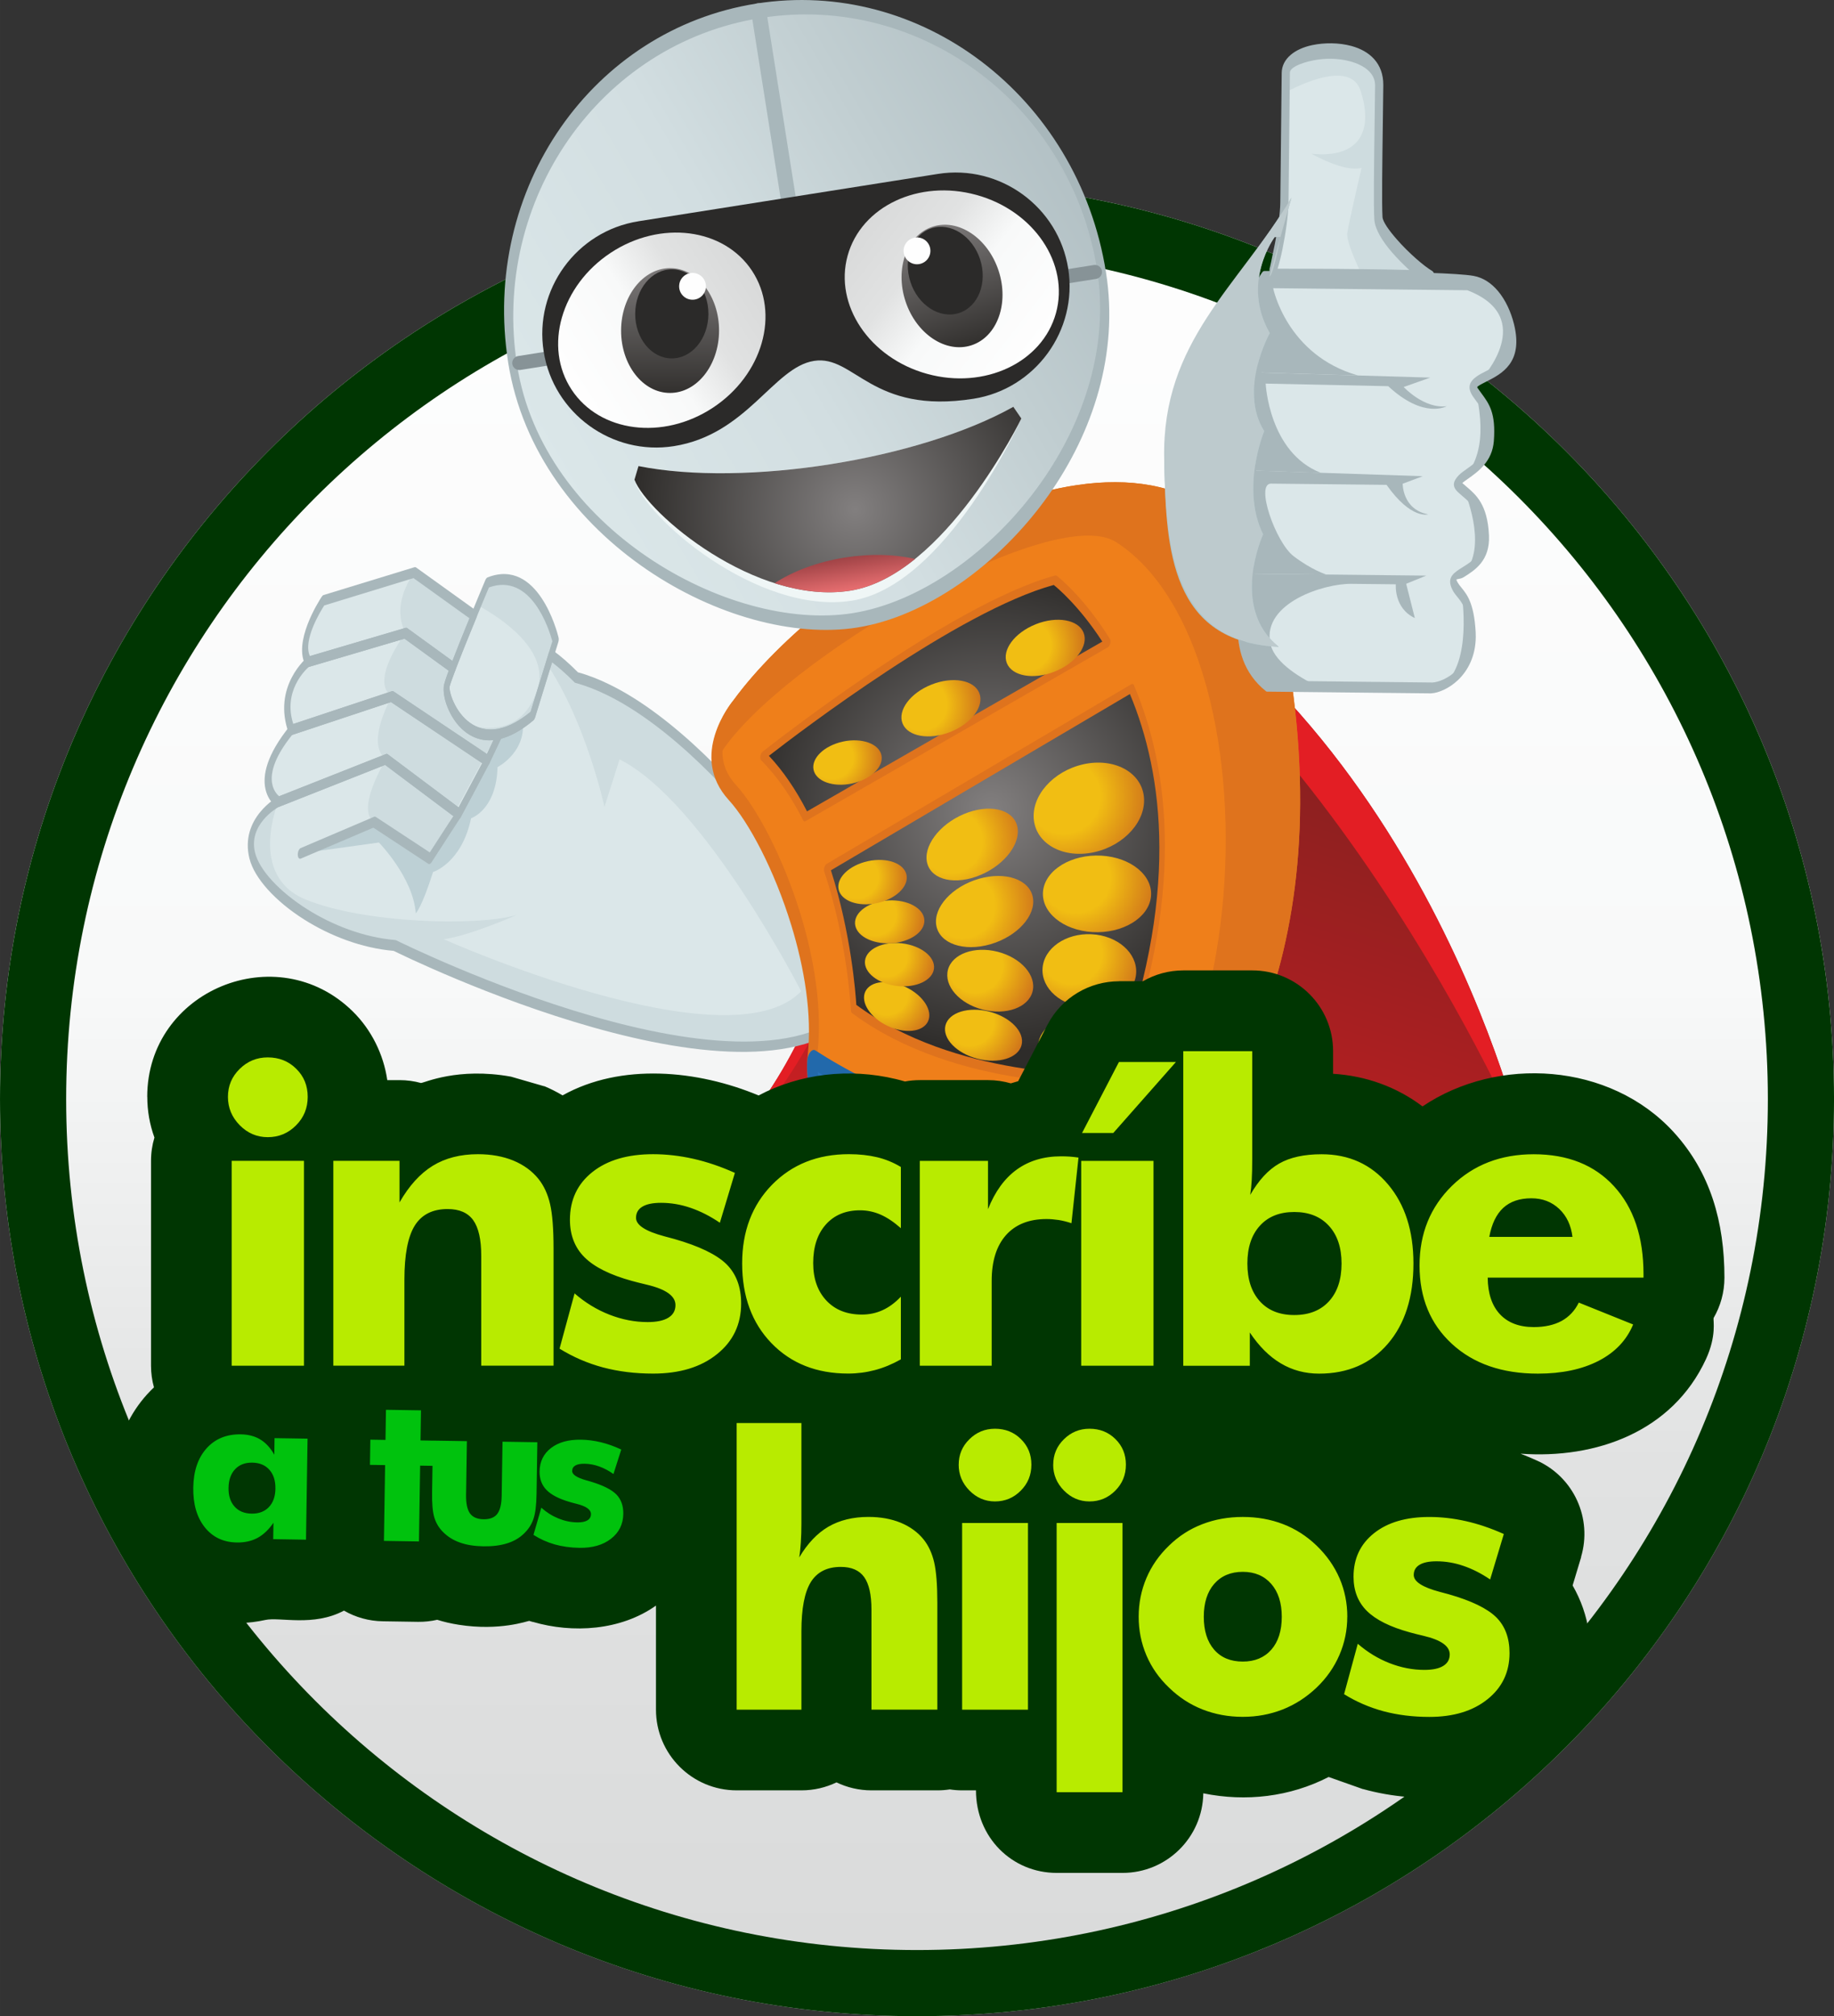 <svg clip-rule="evenodd" fill-rule="evenodd" height="23.279mm" image-rendering="optimizeQuality" shape-rendering="geometricPrecision" text-rendering="geometricPrecision" viewBox="0 0 75183 82650" width="21.176mm" xmlns="http://www.w3.org/2000/svg" xmlns:xlink="http://www.w3.org/1999/xlink"><rect x="0" y="0" width="75183" height="82650" fill="#333333" stroke="none"/><linearGradient id="a"><stop offset="0" stop-color="#d9dada"/><stop offset=".302" stop-color="#e1e2e2"/><stop offset=".561" stop-color="#f8f9f9"/><stop offset="1" stop-color="#fefefe"/></linearGradient><linearGradient id="b" gradientUnits="userSpaceOnUse" x1="37592" x2="37592" xlink:href="#a" y1="82650" y2="7466"/><linearGradient id="c" gradientUnits="userSpaceOnUse" x1="54181" x2="39906" y1="13516" y2="57423"><stop offset="0" stop-color="#56211d"/><stop offset="1" stop-color="#e31e24"/></linearGradient><linearGradient id="d"><stop offset="0" stop-color="#827f7f"/><stop offset="1" stop-color="#2e2c2a"/></linearGradient><radialGradient id="e" cx="40605" cy="33196" gradientTransform="matrix(1.043 .296 -.296 1.043 8097 -13445)" gradientUnits="userSpaceOnUse" r="9212" xlink:href="#d"/><linearGradient id="f"><stop offset="0" stop-color="#f1be13"/><stop offset=".278" stop-color="#f1be13"/><stop offset="1" stop-color="#b23121"/></linearGradient><radialGradient id="g" cx="36356" cy="40696" gradientTransform="matrix(-1.174 -.184 .184 -1.174 71541 95194)" gradientUnits="userSpaceOnUse" r="2668" xlink:href="#f"/><radialGradient id="h" cx="36307" cy="39153" gradientTransform="matrix(-1.105 .198 -.198 -1.105 84190 75234)" gradientUnits="userSpaceOnUse" r="2825" xlink:href="#f"/><radialGradient id="i" cx="35847" cy="37490" gradientTransform="matrix(-1.198 .423 -.423 -1.198 94662 67224)" gradientUnits="userSpaceOnUse" r="2496" xlink:href="#f"/><radialGradient id="j" cx="35124" cy="35960" gradientTransform="matrix(-1.228 .674 -.674 -1.228 102496 56427)" gradientUnits="userSpaceOnUse" r="2264" xlink:href="#f"/><radialGradient id="k" cx="39750" cy="41894" gradientTransform="matrix(-.958 .034 -.034 -.958 79254 80650)" gradientUnits="userSpaceOnUse" r="3747" xlink:href="#f"/><radialGradient id="l" cx="43616" cy="42346" gradientTransform="matrix(-1.366 .476 -.476 -1.366 123344 79455)" gradientUnits="userSpaceOnUse" r="2868" xlink:href="#f"/><radialGradient id="m" cx="39996" cy="39568" gradientTransform="matrix(-1.07 .072 -.072 -1.07 85621 79030)" gradientUnits="userSpaceOnUse" r="3761" xlink:href="#f"/><radialGradient id="n" cx="39446" cy="37104" gradientTransform="matrix(-1.276 .835 -.835 -1.276 120770 51532)" gradientUnits="userSpaceOnUse" r="3122" xlink:href="#f"/><radialGradient id="o" cx="38956" cy="34473" gradientTransform="matrix(-1.218 1.007 -1.006 -1.218 121111 37258)" gradientUnits="userSpaceOnUse" r="2932" xlink:href="#f"/><radialGradient id="p" cx="43965" cy="39134" gradientTransform="matrix(-1.325 .308 -.309 -1.325 114281 77410)" gradientUnits="userSpaceOnUse" r="3281" xlink:href="#f"/><radialGradient id="q" cx="44128" cy="35983" gradientTransform="matrix(-1.26 .348 -.348 -1.26 112227 65981)" gradientUnits="userSpaceOnUse" r="3893" xlink:href="#f"/><radialGradient id="r" cx="43595" cy="32645" gradientTransform="matrix(-1.422 .907 -.907 -1.422 135192 39540)" gradientUnits="userSpaceOnUse" r="3222" xlink:href="#f"/><radialGradient id="s" cx="34097" cy="31058" gradientTransform="matrix(-1.228 .674 -.674 -1.228 96902 46203)" gradientUnits="userSpaceOnUse" r="2264" xlink:href="#f"/><radialGradient id="t" cx="37762" cy="28918" gradientTransform="matrix(-1.205 .948 -.948 -1.205 110683 27941)" gradientUnits="userSpaceOnUse" r="2459" xlink:href="#f"/><radialGradient id="u" cx="42038" cy="26444" gradientTransform="matrix(-1.205 .949 -.948 -1.205 117754 18431)" gradientUnits="userSpaceOnUse" r="2459" xlink:href="#f"/><linearGradient id="v" gradientUnits="userSpaceOnUse" x1="22475" x2="43673" y1="19124" y2="6745"><stop offset="0" stop-color="#dbe7e9"/><stop offset=".439" stop-color="#d2dee1"/><stop offset=".741" stop-color="#c1ced1"/><stop offset="1" stop-color="#b3c1c5"/></linearGradient><radialGradient id="w" cx="35050" cy="20858" gradientTransform="matrix(1.134 -.179 .179 1.134 -8426 3492)" gradientUnits="userSpaceOnUse" r="7931" xlink:href="#d"/><linearGradient id="x" gradientUnits="userSpaceOnUse" x1="34548" x2="34763" y1="22869" y2="24228"><stop offset="0" stop-color="#a04346"/><stop offset="1" stop-color="#e86f71"/></linearGradient><linearGradient id="y" gradientUnits="userSpaceOnUse" x1="30715" x2="23546" xlink:href="#a" y1="11244" y2="15830"/><linearGradient id="z"><stop offset="0" stop-color="#2e2c2a"/><stop offset="1" stop-color="#827f7f"/></linearGradient><linearGradient id="A" gradientUnits="userSpaceOnUse" x1="27616" x2="27642" xlink:href="#z" y1="16400" y2="10600"/><linearGradient id="B" gradientUnits="userSpaceOnUse" x1="35613" x2="42422" xlink:href="#a" y1="9003" y2="14313"/><linearGradient id="C" gradientUnits="userSpaceOnUse" x1="39766" x2="37952" xlink:href="#z" y1="14479" y2="8970"/><path d="m37592 7466c20761 0 37592 16830 37592 37592 0 20761-16830 37592-37592 37592-20761 0-37592-16830-37592-37592 0-20761 16830-37592 37592-37592z" fill="url(#b)"/><path d="m37592 7466c20761 0 37592 16830 37592 37592 0 20761-16830 37592-37592 37592-20761 0-37592-16830-37592-37592 0-20761 16830-37592 37592-37592zm24664 12928c-6312-6312-15032-10216-24664-10216s-18352 3904-24664 10216-10216 15032-10216 24664 3904 18352 10216 24664 15032 10216 24664 10216 18352-3904 24664-10216 10216-15032 10216-24664-3904-18352-10216-24664z" fill="#003602"/><path d="m30698 19976s10200 15726-1828 28034c0 0 4000-1789 7796-253 3796 1537 3026 3910 6636 4400s8965-7187 19128-5338c0 0-4295-18744-19571-25271l-12161-1571z" fill="url(#c)"/><path d="m30698 19976s10200 15726-1828 28034c0 0 11806-8667 4763-27654l-2935-379zm31732 26843s-4295-18744-19571-25271l-2433-314c13458 5634 22004 25586 22004 25586z" fill="#e31e24"/><path d="m21995 27064-5005-3594-3730 1142s-1127 1668-618 2518l3981-1176 4331 3142 1040-2033z" fill="#dbe7e9"/><path d="m12642 27130s-1322 1074-693 2789l4115-1368 3915 2622 976-2077-4331-3142-3981 1176z" fill="#dbe7e9"/><path d="m19979 31173-1170 2190-2984-2238-4418 1746s-1225-780 541-2953l4115-1368 3915 2622z" fill="#dbe7e9"/><path d="m11407 32871s-1419 778-1066 2205c354 1427 3053 3447 5839 3682 0 0 14894 7410 19085 2422 740-1503-6139-11921-11635-13406-1250-1270-2214-1662-3484-2038l-5414 2760-1756 2103z" fill="#dbe7e9"/><path d="m11407 32871s-1419 778-1066 2205c354 1427 3053 3447 5839 3682 0 0 14894 7410 19085 2422 740-1503-6139-11921-11635-13406-684-695-1282-1127-1892-1438 2096 2348 3041 6743 3041 6743l618-1948c3466 1724 7445 9504 7445 9504-2964 3091-14650-2133-14650-2133 1069-146 2985-993 2985-993-1641 475-6306 338-8669-645-2363-982-1100-3992-1100-3992z" fill="#cedcdf"/><path d="m18809 33363-1187 1835-2282-1500-3010 1283 3203-444s1409 1442 1511 2903c0 0 245-228 708-1694 0 0 1173-359 1559-2203 0 0 1037-340 1085-2097 0 0 1335-685 987-2146 0 0 1105-1036 612-2237l-3186 6299z" fill="#bdd0d5"/><path d="m16990 23470s-1005 1232-366 2484c0 0-1504 1964-560 2597 0 0-1113 1918-239 2574 0 0-1269 2057-485 2573l2282 1500 4373-8134z" fill="#cedcdf"/><path d="m19989 23884s-1528 3633-1670 4218c-141 585 978 3362 3511 1234l951-3084s-739-3172-2792-2368z" fill="#dbe7e9"/><path d="m19989 23884s-164 390-390 935c884 484 2964 1819 2430 3447-528 1611-1801 1803-3051 1383 572 566 1515 810 2852-313l951-3084s-739-3172-2792-2368z" fill="#cedcdf"/><g fill="#a8b7bb"><path d="m11413 33085c-76 43-1241 723-958 1866 177 715 1000 1604 2142 2324 1030 649 2313 1152 3615 1261 10 1 20 4 28 9 252 125 14808 7316 18948 2485 185-730-1110-3191-3066-5816-1994-2675-4678-5461-7223-6715-443-218-882-390-1313-506-12-3-24-10-33-20-182-185-358-351-527-498-134-118-266-225-395-324l-697 2259c-17 56-45 100-75 125-247 208-483 371-707 495-217 120-421 202-614 253-524 1115-1067 2120-1652 3215-44 82-106 108-151 70l-2949-2212-4376 1729zm-1186 2116c-415-1674 1165-2539 1170-2542l4427-1750c23-9 47-7 67 9l2908 2181 1096-2052 496-1054c25-70 66-123 111-134l9-2c193-46 400-127 621-249 194-108 402-249 620-429l737-2390c36-115 112-175 169-133 168 123 338 260 512 411 171 149 344 313 522 493 432 118 873 291 1318 511 2570 1265 5277 4073 7285 6767 2039 2735 3354 5414 3110 6319-15 55-33 105-55 149-10 20-21 37-33 52-4187 4984-18750-2167-19179-2379-1319-113-2618-623-3662-1281-1187-748-2051-1702-2247-2496z" fill-rule="nonzero"/><path d="m19246 25346-2295-1648-3659 1121c-159 246-886 1435-588 2076l3925-1159c22-7 42-2 59 10l1858 1347c88-227 188-481 293-744 138-345 277-688 407-1003zm-2191-2085 2438 1751 19 16c51 58 57 192 13 300-165 402-343 836-498 1223-129 321-251 633-354 903-38 108-111 163-166 123l-1924-1396-3943 1164c-34 13-69 1-93-39-573-957 530-2676 640-2843 22-36 49-62 78-71l3730-1142c20-6 41-3 59 10z" fill-rule="nonzero"/><path d="m12655 27342c-137 121-1066 997-632 2335l4045-1344c22-7 42-4 59 7l3833 2568 267-568c-193 19-372 5-536-35-418-101-747-368-988-681l-6-8c-241-317-396-683-466-980-53-224-60-431-24-581 17-72 51-179 96-309l90-251-1810-1313-3929 1160zm-814 2725c-709-1934 766-3132 770-3136 12-10 24-16 37-20l3976-1174c22-8 44-6 65 8l1960 1424c54 53 63 185 21 295-67 176-124 330-166 452-37 105-62 186-74 235-9 34 2 120 31 241 59 252 194 568 407 846l6 7c219 285 519 528 900 621 215 52 457 56 725-6 30-10 60 0 82 32 48 66 47 204-1 306l-509 1083c-38 92-104 138-156 104l-3888-2605-4082 1357c-42 14-82-10-104-70z" fill-rule="nonzero"/><path d="m20050 31322-1162 2176c-44 82-106 108-151 70l-2949-2212-4381 1731c-23 9-44 7-63-5-4-2-1424-908 551-3337 18-23 38-37 57-43l4115-1368c22-7 42-4 59 7l3915 2622c58 39 77 165 42 281-9 30-21 56-34 78zm-1250 1777 968-1813-3740-2506-4053 1347c-1368 1703-681 2394-531 2513l4382-1731c23-9 47-7 67 9l2908 2181z" fill-rule="nonzero"/><path d="m20043 24080c-236 563-1493 3574-1613 4071-27 113 49 410 223 746 138 266 338 533 602 725 265 193 595 311 990 278 424-36 926-245 1506-721l892-2892c-135-493-872-2828-2600-2206zm-1835 3974c147-611 1624-4122 1686-4270 23-57 57-101 95-116 2068-808 2852 2239 2904 2449 17 57 16 135-7 208l-951 3084c-16 53-42 98-75 125-637 535-1189 769-1658 808-430 36-789-93-1079-304-291-212-513-507-666-803-231-446-310-932-250-1181z" fill-rule="nonzero"/><path d="m12332 35197c-68 29-124-44-125-164-1-119 53-239 120-268l3010-1284c24-10 46-7 65 5l2216 1457 1123-1735c56-88 133-89 170-4s21 226-36 314l-1180 1823c-39 67-93 97-138 68l-2252-1481-2975 1269z" fill-rule="nonzero"/></g><path d="m46739 49103c2737-2738 8080-9172 5806-22266-2274-13093-17854-4092-22383 2113 0 0-1634 1898-140 3533 1495 1635 3726 6763 3291 10731-567 5164 9614 9700 13425 5888z" fill="#ef7f1a"/><path d="m46682 48815c1341-1341 3320-3586 4677-7081 1358-3496 2103-8271 986-14705-334-1921-961-3353-1800-4380-1260-1541-3003-2177-4954-2182-1961-5-4134 628-6244 1619-3761 1767-7307 4663-9093 7110l-21 26c-86 103-1298 1603-67 2950 852 931 1937 2972 2648 5292 566 1846 899 3882 698 5706-147 1343 542 2678 1686 3821 825 825 1885 1539 3040 2081 1156 541 2411 910 3627 1043 1886 207 3666-149 4816-1299zm4999-6841c-1429 3680-3491 6022-4887 7418-1245 1245-3119 1637-5082 1421-1234-135-2510-510-3688-1062-1179-552-2261-1282-3106-2127-1242-1242-1983-2755-1807-4363 183-1670-135-3580-673-5334-691-2254-1741-4232-2562-5130-1656-1813 76-3954 200-4103 1844-2520 5467-5486 9289-7283 2143-1007 4355-1650 6357-1645 2012 5 3813 666 5124 2270 885 1082 1545 2590 1896 4611 1156 6658 367 11648-1062 15326z" fill="#df731d" fill-rule="nonzero"/><path d="m46739 49103c430-430 925-952 1443-1576-7726-220-12610-2660-14882-4138-324 5092 9671 9484 13439 5714z" fill="#2872b8"/><path d="m46682 48815c208-208 436-443 679-706l227-249c-3633-153-6622-797-8990-1585-2248-748-3933-1624-5077-2334 130 1079 757 2127 1680 3050 873 873 2010 1622 3248 2174 1239 552 2576 906 3848 987 1724 110 3324-276 4385-1337zm809-147c-241 260-476 502-698 724-1152 1152-2841 1574-4640 1459-1299-82-2660-442-3918-1002-1259-561-2419-1328-3316-2224-1189-1188-1919-2624-1826-4151 3-61 15-127 39-192 67-184 195-285 287-226 1132 736 2915 1712 5371 2530 2461 819 5604 1482 9458 1591 53 3 98 44 121 123 43 146-7 367-112 492-265 319-523 610-768 875z" fill="#2269ab" fill-rule="nonzero"/><path d="m46739 49103c2737-2738 8080-9172 5806-22266-2274-13093-17854-4092-22383 2113 0 0-664 771-758 1753 2439-3902 13802-10543 16478-8813 7123 4604 5929 26272-3642 28611 1756 109 3395-294 4498-1398z" fill="#df731d"/><path d="m46682 48815c1341-1341 3320-3586 4677-7081 1358-3496 2103-8271 986-14705-334-1921-961-3353-1800-4380-1260-1541-3003-2177-4954-2182-1961-5-4134 628-6244 1619-3761 1767-7307 4663-9093 7110l-22 27c-1 1-95 111-211 295 1605-1849 4583-4032 7569-5685 3489-1931 7010-3151 8393-2286l17 11c1924 1244 3252 3707 3984 6700 709 2904 857 6311 443 9589-418 3305-1407 6484-2969 8900-911 1409-2013 2555-3306 3309 239-43 471-100 696-169 706-219 1333-571 1834-1072zm4999-6841c-1429 3680-3491 6022-4887 7418-561 561-1244 948-2003 1184-800 249-1690 331-2611 276-99 5-161-123-142-301 20-192 127-369 239-396 2056-502 3711-1913 4965-3853 1462-2262 2390-5257 2786-8382 398-3152 255-6433-430-9235-705-2887-1985-5262-3837-6459l-16-10c-1309-817-4735 389-8151 2280-3411 1888-6789 4446-8028 6346l-53 84c-42 64-92 110-144 125-111 30-187-100-168-291 105-1095 779-1948 877-2066 1844-2520 5466-5485 9288-7281 2143-1007 4355-1650 6357-1645 2012 5 3813 666 5124 2270 885 1082 1545 2590 1896 4611 1156 6658 367 11648-1062 15326z" fill="#df731d" fill-rule="nonzero"/><path d="m31278 30987s7620-6040 11968-7207c0 0 1078 822 2167 2574l-12391 7124c-465-921-1038-1783-1744-2490zm15107-2759c1407 3301 2179 8534-713 16013 0 0-6372 318-10677-2896 0 0-132-2823-1104-5751l12493-7366z" fill="url(#e)"/><path d="m31267 30811c234-185 7695-6067 11997-7222 22-6 40-1 56 13 70 54 1121 885 2182 2594 38 60 28 180-22 268-20 35-43 59-66 72l-12391 7124c-40 23-77 9-97-31-231-456-488-898-774-1313-286-414-603-803-952-1153-45-45-48-160-5-257 19-44 45-76 71-95zm11931-6832c-3899 1063-10394 6007-11677 7004 292 312 561 650 807 1007 278 403 529 830 755 1270l12105-6959c-941-1451-1838-2199-1990-2321zm3285 4107c712 1669 1263 3830 1271 6521 7 2694-529 5915-1993 9700-31 80-83 130-127 127-196 9-6449 272-10708-2907-25-19-40-57-43-104 0-8-130-2796-1094-5697-26-78-1-200 56-273 15-20 32-34 48-42l12489-7364c43-26 82-9 102 38zm1044 6644c-7-2578-529-4660-1208-6280l-12256 7226c829 2599 1013 5058 1041 5516 4020 2973 9806 2882 10527 2859 1392-3639 1903-6733 1896-9321z" fill="#df731d" fill-rule="nonzero"/><path d="m46686 47455c486 33 985 58 1496 72-519 624-1013 1146-1443 1576-1104 1104-2742 1507-4498 1398 1768-432 3249-1525 4445-3046z" fill="#2269ab"/><path d="m46758 47106c231 15 477 29 736 42 231 11 482 21 756 28 107 3 163 163 126 356-22 113-71 213-130 276-260 312-513 598-754 859-241 260-476 502-698 724-561 561-1244 948-2003 1184-803 249-1697 332-2623 275-106-7-160-169-120-362 35-172 133-311 229-334 842-206 1617-565 2323-1048 741-508 1408-1154 2001-1908 51-65 108-96 157-92zm596 742c-214-11-435-23-663-38-615 765-1300 1421-2055 1938-159 109-321 212-487 309 240-44 473-100 698-170 706-219 1333-571 1834-1072 208-208 436-443 679-706l228-250-235-11z" fill="#2269ab" fill-rule="nonzero"/><path d="m39519 44475c794 138 1325 893 1188 1686-138 794-893 1325-1686 1188-794-138-1325-893-1188-1686 138-794 893-1325 1686-1187z" fill="#2e2c2a"/><path d="m39449 44879c570 99 953 642 854 1212s-642 953-1212 854c-571-99-953-642-854-1212 99-571 642-953 1212-854z" fill="#e31e24"/><path d="m39502 45264c370 64 617 415 553 784s-415 617-785 553c-369-64-617-415-552-785 64-369 415-616 784-552z" fill="#e31e24"/><path d="m39703 45136c268 148 420 517 351 912-69 396-336 692-638 741 185-169 333-450 391-784 58-333 13-648-104-869z" fill="#ec6668"/><path d="m38670 45267c115-101 249-166 389-194-165 116-310 287-407 498-143 310-153 639-52 900l-6-7c-310-351-276-887 76-1197z" fill="#fff"/><path d="m37137 40465c709 339 1114 969 905 1407s-954 518-1663 180c-709-339-1114-969-905-1407s954-518 1663-179z" fill="url(#g)"/><path d="m36973 38671c781 89 1370 551 1315 1034-55 482-732 802-1513 713-781-88-1370-551-1315-1034 55-482 732-802 1513-714z" fill="url(#h)"/><path d="m36429 36911c785-39 1441 322 1465 807s-593 910-1378 949-1441-322-1465-807 593-910 1378-948z" fill="url(#i)"/><path d="m35585 35301c769-165 1474 85 1576 560s-438 993-1206 1159c-769 165-1474-85-1576-560s438-994 1206-1159z" fill="url(#j)"/><path d="m40569 41474c861 224 1447 836 1309 1368s-949 782-1810 558-1447-836-1309-1368 948-782 1810-558z" fill="url(#k)"/><path d="m44453 41524c980 1 1717 595 1647 1327s-921 1324-1900 1323c-980-1-1717-595-1647-1327s921-1324 1900-1323z" fill="url(#l)"/><path d="m40905 39017c958 246 1595 977 1423 1631-171 654-1087 985-2045 738-958-246-1595-977-1423-1631 171-654 1087-985 2045-738z" fill="url(#m)"/><path d="m40127 36025c1094-316 2086 29 2216 770 131 741-650 1598-1744 1914s-2086-29-2216-770 651-1598 1744-1914z" fill="url(#n)"/><path d="m39508 33373c1016-430 1995-221 2186 467s-477 1596-1494 2026c-1016 431-1995 222-2186-467-191-688 478-1596 1494-2026z" fill="url(#o)"/><path d="m44935 38313c1050 134 1776 907 1622 1726s-1129 1374-2179 1241c-1050-134-1776-907-1622-1726s1129-1374 2179-1240z" fill="url(#p)"/><path d="m45149 35076c1221 68 2131 825 2033 1690s-1168 1511-2389 1443-2131-825-2033-1690 1168-1511 2389-1443z" fill="url(#q)"/><path d="m44415 31329c1244-274 2352 310 2475 1305 122 995-787 2024-2031 2299s-2352-309-2475-1304c-122-995 787-2024 2031-2299z" fill="url(#r)"/><path d="m34557 30399c769-165 1474 85 1577 560 102 475-438 993-1206 1159-769 165-1474-85-1576-560s438-994 1206-1159z" fill="url(#s)"/><path d="m38188 28062c869-344 1746-188 1958 349 213 537-320 1250-1189 1594s-1746 187-1958-349c-212-537 320-1251 1189-1594z" fill="url(#t)"/><path d="m42463 25588c869-344 1745-187 1958 349 212 537-320 1251-1189 1595s-1745 187-1958-349c-212-536 320-1250 1189-1594z" fill="url(#u)"/><path d="m52037 11333c932-2 4400-3 6613 77-551-319-2098-1745-2144-2460-45-715 11-3517 31-5448 21-1930-3817-1654-3829-517s-46 4337-57 5315c-10 978-454 3028-615 3032z" fill="#dbe7e9"/><path d="m55867 11350c972 11 1964 30 2785 60-551-319-2098-1745-2144-2460-45-715 11-3517 31-5448 21-1930-3817-1654-3829-517l-9 802c1049-563 2707-1170 3069-81 538 1619-4 2803-2011 2597 0 0 1373 782 2057 577 0 0-499 2137-584 2665-49 303 316 1145 635 1805z" fill="#cedcdf"/><path d="m51327 23520s-1380 3000 639 4609c0 0 6161 66 6690 71 529 6 1806-669 1716-2230-89-1561-591-1567-772-2045-180-478 1381-541 1316-1917s-670-1647-1089-2048 1197-649 1289-1864c93-1216-275-1484-639-2017-546-798 2024-462 1473-2671-219-878-764-1734-1583-1879-1267-225-8567-197-8567-197s-1395 1863-201 3938c0 0-1294 2314-228 4018 0 0-977 2343-45 4231z" fill="#dbe7e9"/><path d="m51600 15272s-1294 2314-228 4018l2775 93c-2134-832-2262-3658-2262-3658l5024 106c1467 1365 2398 819 2398 819-927 122-1764-786-1764-786l1089-385-7033-207z" fill="#a8b7bb"/><path d="m59170 28069c576-264 1270-934 1203-2099-53-931-253-1308-444-1563 0 0 422 2771-759 3662zm945-4698c386-250 838-609 802-1362-55-1155-490-1531-876-1859 2 5 910 2116 73 3222zm40-3947c382-270 911-647 962-1327 79-1036-176-1384-479-1794s567 1719-483 3121z" fill="#a8b7bb"/><path d="m60747 15520c561-300 1570-644 1204-2111-219-878-764-1734-1583-1879-1267-225-8567-197-8567-197s-1394 1861-203 3935l4073 123c-2928-827-3479-3578-3479-3578l7960 85c2897 1115 595 3622 595 3622z" fill="#a8b7bb"/><path d="m51372 19289s-977 2343-45 4231l3041 32s-606-191-1341-755c-735-563-1582-2979-921-2972s4734 50 4734 50c1016 1439 1706 1209 1706 1209-1056-196-1045-1254-1045-1254l823-309-6953-233z" fill="#a8b7bb"/><path d="m51327 23520s-1380 3000 639 4609l2086 22c-954-461-1863-1084-1987-1820-274-1616 2195-2410 3331-2398 1137 12 1825 19 1825 19s-89 978 779 1384l-355-1405 824-335-7140-76z" fill="#a8b7bb"/><path d="m52491 9716c-146 829-354 1613-453 1616h7-8zm453-1616c-2175 3649-5312 6170-5212 10984 70 3386 255 7257 4687 7429-2019-1608-639-4609-639-4609-932-1888 45-4231 45-4231-1066-1704 228-4018 228-4018-1194-2076 201-3938 201-3938l237-1z" fill="#adc5ca"/><path d="m52028 11650 10-342 6-293c7 0 104-459 217-1014 119-589 219-1263 224-1693l57-5317c6-593 549-994 1249-1141 251-53 525-79 801-75 275 5 553 40 809 110 736 200 1316 703 1306 1611l-19 1538c-22 1634-46 3350-13 3865 12 191 262 542 585 912 492 565 1135 1113 1447 1294 69 40 117 164 113 310-5 175-85 314-178 311-830-30-1835-49-2817-60-1616-19-3184-18-3780-17zm344-635c728 0 2070 1 3470 18 653 8 1316 18 1930 34-235-216-480-460-696-709-398-457-710-952-736-1357-36-563-12-2302 11-3957l20-1536c5-517-452-839-1032-996-242-65-504-99-765-103s-522 20-761 71c-527 111-933 295-935 500l-57 5318c-6 507-115 1262-246 1908-60 299-130 578-202 810z" fill="#a8b7bb" fill-rule="nonzero"/><path d="m51412 23643c-77 173-1206 2798 604 4264l6709 71c251-15 642-169 971-483 304-290 552-720 558-1299 1-49-1-102-4-156-58-1019-306-1323-506-1569-98-120-187-229-249-395-163-432 113-605 479-834 358-224 851-533 822-1168-50-1062-465-1415-831-1726-67-57-132-113-210-187-239-229-181-442 44-677 82-85 197-167 330-261 346-245 828-586 868-1109 70-928-166-1248-446-1627-55-75-113-153-161-223-270-395-142-636 174-852 93-64 210-124 338-189 500-252 1206-609 936-1690-111-443-311-883-592-1217-246-291-552-502-915-566-1198-213-7884-197-8509-195-207 312-1107 1837-126 3541 43 75 36 215-16 311l-4 8c-74 136-1158 2178-210 3694 41 66 40 190 0 286-12 29-907 2197-38 3958 37 74 29 198-14 289zm485 4692c-1860-1481-990-4100-726-4769-750-1667-165-3623 43-4209-864-1533-66-3458 217-4045-1101-2084 173-3954 299-4130 27-44 62-72 97-72 21 0 7299-28 8578 199 398 71 734 301 1003 621 311 369 533 858 656 1354 396 1586-507 2042-1147 2366-121 61-231 117-315 174-36 24-54 47-36 72 58 85 107 152 156 217 327 443 604 818 517 1966-64 843-649 1257-1069 1554-87 61-166 117-225 167l160 139c409 348 874 743 934 2005 49 1037-579 1431-1034 1715-158 99-320 60-299 117 44 116 119 209 202 311 231 284 518 636 585 1815 4 69 5 138 5 206-9 812-333 1391-729 1770-372 354-812 528-1092 544l-50 1-6690-71c-14-1-28-6-41-16z" fill="#a8b7bb" fill-rule="nonzero"/><path d="m52491 9716c-146 829-354 1613-453 1616h7-8zm453-1616c-2175 3649-5318 5883-5219 10696 70 3386 261 7545 4694 7717-2019-1608-639-4609-639-4609-932-1888 45-4231 45-4231-1066-1704 228-4018 228-4018-1194-2076 201-3938 201-3938l237-1z" fill="#bdcacd"/><path d="m6035 44963c0-4367 5324-6553 8423-3505 765 751 1265 1761 1418 2819h503c304 0 597 41 877 118 140-4 1507-654 3690-260l1363 394 2-5c254 106 505 232 751 379 2399-1340 5536-1042 8036 3 1696-901 3724-1128 5624-673 129 31 254 64 377 100 198-37 402-56 611-56h2797c323 0 636 47 931 133l301-89 1202-2314c589-1132 1741-1781 2934-1782v-2h982c487-282 1052-443 1655-443h2828c1827 0 3309 1482 3309 3309v929c1342 82 2605 535 3666 1337 3087-2082 7683-1799 10291 1049 1519 1658 2086 3710 2086 5969 0 604-162 1170-445 1657-22 99 129 732-314 1688-1374 2968-4495 4096-7599 3873 210 82 431 174 663 278 1531 683 2285 2389 1817 3954l6 2-352 1168c1388 2400 771 5601-1538 7329-1979 1481-4711 1665-7057 1016l-1 3-1405-497c-1586 815-3393 1027-5139 669-25 1806-1497 3263-3309 3263h-2701c-1840 0-3309-1462-3309-3384h-565c-173 0-342-13-508-39-165 26-335 39-508 39h-2701c-514 0-1001-118-1436-327-434 209-921 327-1436 327h-2654c-1828 0-3310-1482-3310-3309v-4265c-1443 1024-3410 1147-5049 667l-1 4c-49-14-97-28-146-44-62 0-1198 425-2889 159-318-50-612-118-883-204-251 58-513 87-783 84l-1436-22c-584-7-1131-165-1603-438-1253 671-2635 253-3223 383-2770 614-5414-1051-6062-3811-482-2056-56-4257 1496-5724-79-283-121-581-121-889v-8398c0-331 49-651 140-953-195-538-293-1094-293-1670zm3789-1144 451 458h5zm451 458-454-462-6 10z" fill="#003602"/><path d="m9344 44963c0-449 159-829 480-1144 318-315 702-474 1153-474 465 0 855 156 1167 465 315 310 471 693 471 1153s-159 849-480 1170c-318 321-704 483-1158 483-446 0-829-165-1150-491s-482-713-482-1161zm12528 17954 321-1112c211 190 443 336 697 441 255 103 511 158 770 162 184 3 324-24 420-82 98-57 146-142 148-254 3-184-188-324-573-421-126-31-227-59-302-82-436-127-750-290-946-489-194-197-290-454-285-764 6-403 163-721 469-958 306-236 716-350 1233-342 266 4 535 39 809 105 273 66 553 165 838 299l-319 1003c-191-135-387-239-586-310-199-72-397-108-598-111-167-2-293 22-379 72-86 51-129 126-131 224-2 147 187 274 569 382 88 25 153 44 196 56 503 152 852 328 1048 526 194 199 289 465 284 798-7 422-174 763-505 1018-329 257-762 380-1297 372-364-6-700-53-1011-140-311-89-601-219-872-393zm158-3794-33 2114c-7 467-50 814-130 1038-78 224-208 422-389 595-186 180-416 314-691 399-276 87-597 126-966 121-367-6-685-55-955-151-272-94-500-234-689-421-175-172-298-373-369-602s-102-578-94-1046l17-1080-507-8-48 3107-1436-22 48-3107-621-10 16-1033 621 10 19-1234 1436 22-19 1234 507 8 115 2 1279 20-34 2209c-5 346 48 597 160 754 112 156 297 236 555 240 260 4 448-69 563-218 116-151 177-402 182-753l34-2209 1428 22zm-10739 1900c5-323-76-579-246-771-169-191-403-289-701-294s-533 86-707 271c-174 184-263 440-268 764-5 322 77 578 246 767s402 285 697 289c298 5 535-84 710-268s265-437 269-759zm1318-2046-64 4140-1344-21 10-672c-196 284-414 491-655 621-241 129-524 192-846 187-553-9-991-217-1316-625-324-408-481-952-470-1630 10-676 192-1210 544-1603 352-392 820-584 1405-575 312 5 580 76 803 213s413 344 570 623l11-680 1352 21zm42492 10471 561-2064c396 344 828 608 1301 794 474 184 949 277 1428 277 339 0 598-54 774-163 179-109 267-266 267-473 0-339-357-593-1071-760-233-54-422-104-561-142-810-223-1395-515-1762-877-365-360-549-830-549-1405 0-745 279-1337 838-1782s1314-667 2269-667c491 0 991 57 1498 171s1027 290 1557 528l-561 1863c-357-243-722-429-1092-556s-737-189-1107-189c-308 0-541 49-699 145s-235 235-235 416c0 272 354 502 1063 691 163 44 284 77 365 98 934 266 1583 582 1951 942 365 362 549 851 549 1467 0 781-300 1415-903 1896-600 484-1397 724-2385 724-672 0-1296-77-1873-230-577-155-1118-388-1622-701zm-2555-3172c0-569-145-1019-432-1348s-678-494-1167-494c-494 0-885 165-1172 494-284 328-427 779-427 1348 0 572 142 1022 424 1348s675 489 1174 489c494 0 885-163 1172-489 284-326 427-776 427-1348zm2685 0c0 551-109 1076-323 1570-215 497-525 942-937 1335-414 393-877 693-1389 895-515 202-1058 302-1635 302-587 0-1136-101-1648-302-515-202-973-502-1376-895-406-386-714-825-926-1322-212-499-318-1027-318-1583 0-559 106-1086 316-1583 209-494 517-939 928-1335 398-388 854-683 1369-879 512-197 1063-295 1656-295s1144 98 1653 295c510 196 967 491 1371 879 416 401 730 849 942 1343s318 1022 318 1575zm-12054-6235c0-409 145-756 437-1043 290-287 639-432 1050-432 424 0 779 142 1063 424 287 282 430 631 430 1051 0 419-145 773-437 1066-290 292-642 440-1056 440-406 0-755-150-1048-447-292-298-440-649-440-1058zm140 13426v-11036h2701v11036zm-4014-13426c0-409 145-756 437-1043 290-287 639-432 1050-432 424 0 779 142 1063 424 287 282 430 631 430 1051 0 419-145 773-437 1066-290 292-642 440-1056 440-406 0-755-150-1048-447-292-298-440-649-440-1058zm140 10043v-7653h2701v7653zm-9242 0v-11750h2654v4123c0 272-7 525-23 758s-36 442-67 629c339-572 737-991 1195-1260 460-266 1009-401 1643-401 497 0 936 80 1322 238 386 160 701 388 942 688 205 256 347 572 432 939 86 370 129 921 129 1653v4383h-2701v-4100c0-613-101-1056-300-1335-199-277-517-416-957-416-561 0-970 207-1229 621-256 414-386 1087-386 2018v3213h-2654zm34269-19381c-57-477-239-860-545-1150-310-290-687-435-1139-435-482 0-869 131-1155 395-284 264-474 661-571 1190zm2913 1669h-6388c6 647 173 1147 500 1499 329 352 792 528 1391 528 452 0 829-85 1139-253 306-170 542-420 704-752l2229 897c-267 644-738 1141-1414 1490-678 349-1507 525-2490 525-1465 0-2640-406-3523-1218-886-815-1329-1885-1329-3217 0-1309 443-2396 1326-3262 886-866 2005-1297 3356-1297 1391 0 2490 437 3293 1314s1207 2078 1207 3603v142zm-16242-579c0 653 170 1170 511 1547 341 378 812 565 1411 565 605 0 1079-187 1423-562 343-375 517-892 517-1550 0-653-173-1170-519-1547-347-377-820-565-1420-565-599 0-1070 187-1411 565-340 378-511 894-511 1547zm-2629-8705h2828v4392c0 355-6 650-20 886-14 238-34 443-62 613 343-599 738-1028 1184-1283s1028-383 1743-383c1119 0 2027 411 2723 1235 696 823 1042 1905 1042 3242 0 1380-349 2479-1050 3293-701 815-1641 1224-2817 1224-576 0-1098-139-1570-420-471-278-894-701-1272-1266v1363h-2728v-12895zm-4184 12895v-8398h2964v8398zm3884-12452-2569 2913h-1281l1513-2913zm-10501 12452v-8398h2797v1979c290-724 681-1264 1181-1624 500-361 1104-542 1814-542 116 0 236 3 355 11 119 9 239 23 361 40l-290 2691c-176-60-352-102-523-131-173-26-338-40-500-40-718 0-1272 222-1664 662-389 440-585 1064-585 1874v3478h-2947zm-777-5638c-290-256-565-440-832-556s-545-176-840-176c-588 0-1056 193-1403 582-346 389-519 914-519 1581 0 642 182 1156 542 1539 361 383 843 574 1454 574 301 0 582-60 846-179s514-304 752-554v2569c-355 199-710 347-1065 440-355 94-721 142-1099 142-1292 0-2339-415-3140-1244-803-829-1204-1922-1204-3273 0-1314 409-2390 1226-3225 820-835 1868-1252 3151-1252 426 0 812 43 1156 125s670 216 974 400v2507zm-13993 4940 616-2266c435 377 909 667 1428 872 519 201 1042 304 1567 304 372 0 656-60 849-179 196-119 293-292 293-519 0-372-392-650-1175-835-256-60-463-114-616-156-889-244-1530-565-1933-962-400-395-602-911-602-1542 0-818 307-1468 920-1956 614-489 1443-732 2490-732 540 0 1087 62 1644 187s1127 318 1709 579l-616 2044c-392-267-792-471-1198-610s-809-207-1215-207c-338 0-593 54-767 159-173 105-258 258-258 457 0 298 389 551 1167 758 179 48 312 85 400 108 1025 293 1738 639 2141 1034 400 398 602 934 602 1610 0 857-329 1553-991 2081-659 531-1533 795-2618 795-738 0-1422-85-2055-253-633-170-1227-426-1780-769zm-9275 698v-8398h2714v1703c392-684 846-1184 1363-1502 514-315 1133-474 1851-474 545 0 1028 88 1451 261 423 176 770 426 1034 755 224 281 381 628 474 1031 94 406 142 1011 142 1814v4809h-2964v-4500c0-673-111-1158-329-1465-218-304-568-457-1050-457-616 0-1065 227-1349 681-281 454-423 1193-423 2214v3526h-2913zm-4167 0v-8398h2964v8398z" fill="#003602"/><path d="m9344 44964c0-449 159-829 480-1144 318-315 701-474 1152-474 465 0 855 156 1167 466 315 309 471 692 471 1152s-159 849-480 1170c-318 321-704 482-1158 482-446 0-829-165-1150-491-321-327-482-713-482-1161zm153 11020v-8397h2964v8397zm4167 0v-8397h2714v1703c392-684 846-1184 1363-1502 514-315 1133-474 1851-474 545 0 1027 88 1451 261 423 176 769 426 1033 755 224 281 381 627 474 1030 94 406 142 1011 142 1814v4809h-2964v-4499c0-673-110-1158-329-1465-219-304-568-457-1050-457-616 0-1065 227-1348 681-281 454-423 1192-423 2214v3526h-2912zm9274-698 616-2265c434 377 908 667 1428 871 519 202 1042 304 1567 304 372 0 656-60 849-179 196-119 292-292 292-519 0-372-392-650-1175-835-255-60-463-114-616-156-888-244-1530-565-1933-963-400-395-602-911-602-1542 0-818 307-1468 920-1956s1442-732 2490-732c539 0 1087 62 1643 187 557 125 1127 318 1709 579l-616 2044c-392-267-792-471-1198-610s-809-207-1215-207c-338 0-593 54-766 159s-258 258-258 457c0 298 389 551 1167 758 179 48 312 85 400 108 1025 293 1737 639 2140 1033 400 398 602 934 602 1610 0 857-329 1553-991 2081-659 531-1533 795-2617 795-738 0-1422-85-2055-253-633-170-1226-426-1780-769zm13991-4939c-289-256-565-440-832-557-267-116-545-176-840-176-588 0-1056 193-1402 582s-519 914-519 1581c0 642 182 1155 542 1538s843 573 1454 573c301 0 582-59 846-179 264-119 514-304 752-554v2569c-355 199-710 347-1064 440-355 94-721 142-1098 142-1292 0-2339-415-3140-1243-803-829-1204-1922-1204-3273 0-1315 409-2390 1226-3225 820-834 1868-1252 3151-1252 426 0 812 43 1155 125s670 216 974 400v2507zm777 5638v-8397h2796v1979c289-724 681-1263 1181-1624 500-360 1105-542 1814-542 116 0 236 3 355 11 119 9 238 23 360 40l-289 2691c-176-60-352-102-522-131-173-26-338-40-500-40-718 0-1272 222-1663 661-389 440-585 1065-585 1874v3477h-2947zm6617 0v-8397h2964v8397zm3883-12451-2569 2912h-1280l1513-2912zm2929 8261c0 653 170 1170 511 1547 340 378 812 565 1411 565 605 0 1079-187 1422-562 344-375 517-892 517-1550 0-653-173-1170-520-1547-346-378-820-565-1419-565s-1070 187-1411 565c-341 377-511 894-511 1547zm-2629-8704h2828v4392c0 355-6 650-20 885-14 239-34 443-62 614 344-599 738-1028 1184-1283 446-256 1027-383 1743-383 1118 0 2027 412 2722 1235s1042 1905 1042 3242c0 1379-349 2478-1050 3293-701 814-1641 1223-2816 1223-576 0-1098-139-1570-420-471-278-894-701-1272-1266v1363h-2728v-12894zm15956 7614c-57-477-239-860-545-1150-310-290-687-434-1139-434-482 0-868 130-1155 394-284 264-474 661-571 1189h3409zm2913 1669h-6388c6 648 173 1147 500 1499 329 352 792 528 1391 528 451 0 829-85 1139-252 306-170 542-420 704-752l2228 897c-267 644-738 1141-1414 1490-678 349-1507 525-2490 525-1465 0-2640-406-3523-1218-886-814-1329-1885-1329-3216 0-1309 443-2396 1326-3262 886-866 2005-1297 3355-1297 1391 0 2490 437 3293 1314s1207 2078 1207 3603v142z" fill="#b8eb00" fill-rule="nonzero"/><path d="m30199 70084v-11749h2654v4123c0 272-8 525-23 758-16 233-36 442-67 628 339-572 737-991 1195-1260 460-266 1009-401 1642-401 497 0 936 80 1322 238 385 160 701 388 942 688 204 256 347 572 432 939 85 370 129 921 129 1653v4382h-2700v-4100c0-613-101-1056-300-1335-199-277-517-416-957-416-561 0-970 207-1229 621-256 414-386 1086-386 2018v3213zm9102-10042c0-409 145-755 437-1042 290-287 639-432 1050-432 424 0 779 142 1063 424 287 282 430 631 430 1050s-145 774-437 1066c-290 292-642 440-1056 440-406 0-755-150-1048-448-292-297-440-649-440-1058zm140 10042v-7652h2700v7652zm3735-10042c0-409 145-755 437-1042 290-287 639-432 1050-432 424 0 779 142 1063 424 287 282 429 631 429 1050s-145 774-437 1066c-290 292-642 440-1056 440-406 0-755-150-1048-448-292-297-440-649-440-1058zm140 13425v-11035h2700v11035zm9229-7191c0-569-145-1019-432-1348-287-328-677-494-1166-494-494 0-885 166-1172 494-284 328-427 779-427 1348 0 572 142 1022 424 1348s675 489 1174 489c494 0 884-163 1172-489 284-326 427-776 427-1348zm2685 0c0 551-109 1076-323 1570-215 497-525 942-936 1335-414 393-877 693-1389 895-515 202-1058 302-1635 302-587 0-1136-101-1648-302-515-202-973-502-1376-895-406-386-714-825-926-1322-212-499-318-1027-318-1583 0-559 106-1086 316-1583 209-494 517-939 929-1335 398-388 854-683 1368-879 512-197 1063-295 1656-295 592 0 1143 98 1653 295 510 196 967 491 1371 879 416 401 729 849 942 1342 212 494 318 1022 318 1575zm-130 3171 561-2064c396 344 828 608 1301 794 473 184 949 277 1428 277 339 0 598-54 773-163 179-109 267-266 267-473 0-339-357-592-1071-760-233-54-422-103-562-142-809-222-1394-514-1761-877-365-360-549-830-549-1405 0-745 279-1337 838-1782 558-445 1314-667 2268-667 492 0 991 57 1498 171s1027 290 1557 528l-561 1863c-357-243-722-430-1092-556-370-127-737-189-1107-189-308 0-541 49-698 145-158 96-235 235-235 416 0 271 354 502 1063 691 163 44 285 77 365 98 934 266 1583 582 1951 942 365 362 548 851 548 1467 0 781-300 1415-903 1896-600 484-1397 724-2385 724-672 0-1296-78-1872-230-577-156-1118-388-1622-701z" fill="#b8eb00" fill-rule="nonzero"/><path d="m11290 61023c5-323-76-579-245-771s-403-289-701-294-534 85-707 270c-174 184-263 440-268 764-5 322 77 578 246 767s402 284 697 289c298 5 535-84 710-267 175-184 264-437 269-759zm1318-2046-64 4139-1344-21 10-672c-196 284-413 490-655 621-241 129-524 192-846 187-553-9-991-217-1316-625-324-408-481-953-470-1630 11-676 192-1209 544-1603 352-392 820-584 1405-575 312 5 580 76 803 213 223 136 413 344 570 623l10-680 1352 21zm3131 4189 48-3107-621-10 16-1033 621 10 19-1234 1436 22-19 1234 622 10-16 1033-622-10-48 3107zm6289-4043-33 2113c-7 467-50 814-130 1038-77 224-208 422-388 594-186 180-416 314-691 399-276 87-597 126-966 121-367-6-685-55-955-151-272-94-500-235-689-421-175-172-298-373-369-602s-102-578-94-1046l33-2113 1394 22-34 2208c-5 345 48 597 160 754 113 156 297 236 555 240 260 4 448-69 563-218 116-151 177-402 182-753l34-2208 1428 22zm-158 3794 321-1112c211 190 443 336 697 440 255 104 511 158 770 162 184 3 324-24 420-82 97-57 146-142 148-254 3-183-188-323-573-420-126-31-227-60-302-82-436-127-750-290-946-489-194-197-290-454-285-764 6-403 162-721 468-957s716-350 1233-342c266 4 535 39 809 105 273 66 553 165 838 299l-320 1003c-191-135-387-239-586-310-199-72-397-108-597-111-167-3-293 22-379 72s-129 125-131 223c-2 147 187 274 569 382 88 25 153 44 196 56 503 152 851 328 1047 526 194 199 289 465 284 798-7 422-174 763-504 1018-329 257-762 380-1297 372-364-6-700-53-1011-140-311-89-601-219-872-393z" fill="#00c20d" fill-rule="nonzero"/><path d="m31099 441c6666-1054 12960 3721 14057 10665 1098 6944-4972 13511-10107 14322-5135 812-12934-3562-14032-10506s3416-13428 10082-14482z" fill="url(#v)"/><path d="m31002 147c3366-532 6645 412 9224 2370 2629 1995 4542 5036 5113 8648 527 3330-535 6553-2347 9122-2054 2910-5078 4995-7837 5435l-21 4c-2593 406-5859-495-8616-2375-2814-1918-5111-4857-5685-8485l-1-10c-559-3554 306-6975 2157-9635 1839-2642 4656-4542 8013-5073zm9202 2886c-2508-1903-5709-2819-9009-2297-3309 523-6083 2392-7893 4991-1795 2579-2638 5868-2103 9255 524 3314 2676 6035 5320 7837 2696 1838 5893 2717 8433 2316 2717-429 5701-2486 7727-5358 1757-2490 2791-5581 2294-8729-527-3331-2311-6150-4769-8015z" fill="#a8b7bb" fill-rule="nonzero"/><path d="m26174 19106-165 558c372 1493 5040 5571 8913 4959s6949-7466 6949-7466l-329-480c-3889 2174-10999 3298-15368 2430z" fill="#eff6f6"/><path d="m26174 19106-165 558c523 1385 4975 5162 8848 4549 3873-612 7013-7057 7013-7057l-329-480c-3889 2174-10999 3298-15368 2430z" fill="url(#w)"/><path d="m31755 23906c1019 325 2081 469 3103 307 939-148 1836-640 2655-1300-821-191-1819-225-2869-59-1139 180-2145 563-2888 1052z" fill="url(#x)"/><path d="m30793 491c-26-169 90-328 259-354s328 90 354 259l1354 8562c26 169-90 328-259 354s-328-90-354-259l-1354-8563z" fill="#a8b7bb" fill-rule="nonzero"/><path d="m21331 15165c-157 24-305-83-329-241-24-157 83-305 241-329l23600-3731c157-24 305 83 329 241 24 157-83 305-241 329z" fill="#879397" fill-rule="nonzero"/><path d="m26167 9071 12286-1942c2535-401 4936 1345 5337 3880 401 2535-1345 4936-3880 5337-4195 663-4883-1815-6542-1552-1659 262-2743 3020-5744 3495-2535 401-4936-1345-5337-3880-400-2535 1345-4936 3880-5337z" fill="#2b2a29"/><path d="m25038 10361c2043-1346 4635-1014 5791 740s437 4267-1606 5613-4636 1014-5791-740c-1156-1755-437-4268 1606-5613z" fill="url(#y)"/><path d="m27480 10992c1109 5 2003 1154 1997 2567s-910 2554-2019 2549-2003-1154-1997-2567 910-2554 2019-2550z" fill="url(#A)"/><path d="m27548 11040c829 4 1497 824 1493 1833-5 1009-680 1824-1509 1820s-1498-824-1493-1833 680-1824 1509-1820z" fill="#2b2a29"/><path d="m28392 11188c304 1 549 249 547 552-1 304-249 549-552 547-304-1-549-249-547-552 1-304 249-549 552-548z" fill="#fefefe"/><path d="m40028 7991c-2359-650-4723 465-5281 2491-558 2025 901 4194 3260 4844 2358 650 4722-465 5281-2491 558-2025-901-4194-3259-4844z" fill="url(#B)"/><path d="m38228 9293c-1054 347-1550 1716-1108 3058s1654 2149 2708 1802c1053-347 1549-1716 1108-3058-442-1342-1654-2149-2708-1802z" fill="url(#C)"/><path d="m38178 9360c-787 259-1170 1246-854 2204 315 959 1210 1526 1997 1266 787-259 1170-1246 855-2204-315-959-1209-1525-1997-1266z" fill="#2b2a29"/><path d="m37420 9761c-289 95-446 406-350 694 95 289 406 446 694 350 288-95 445-406 350-694-95-289-406-445-694-350z" fill="#fefefe"/></svg>